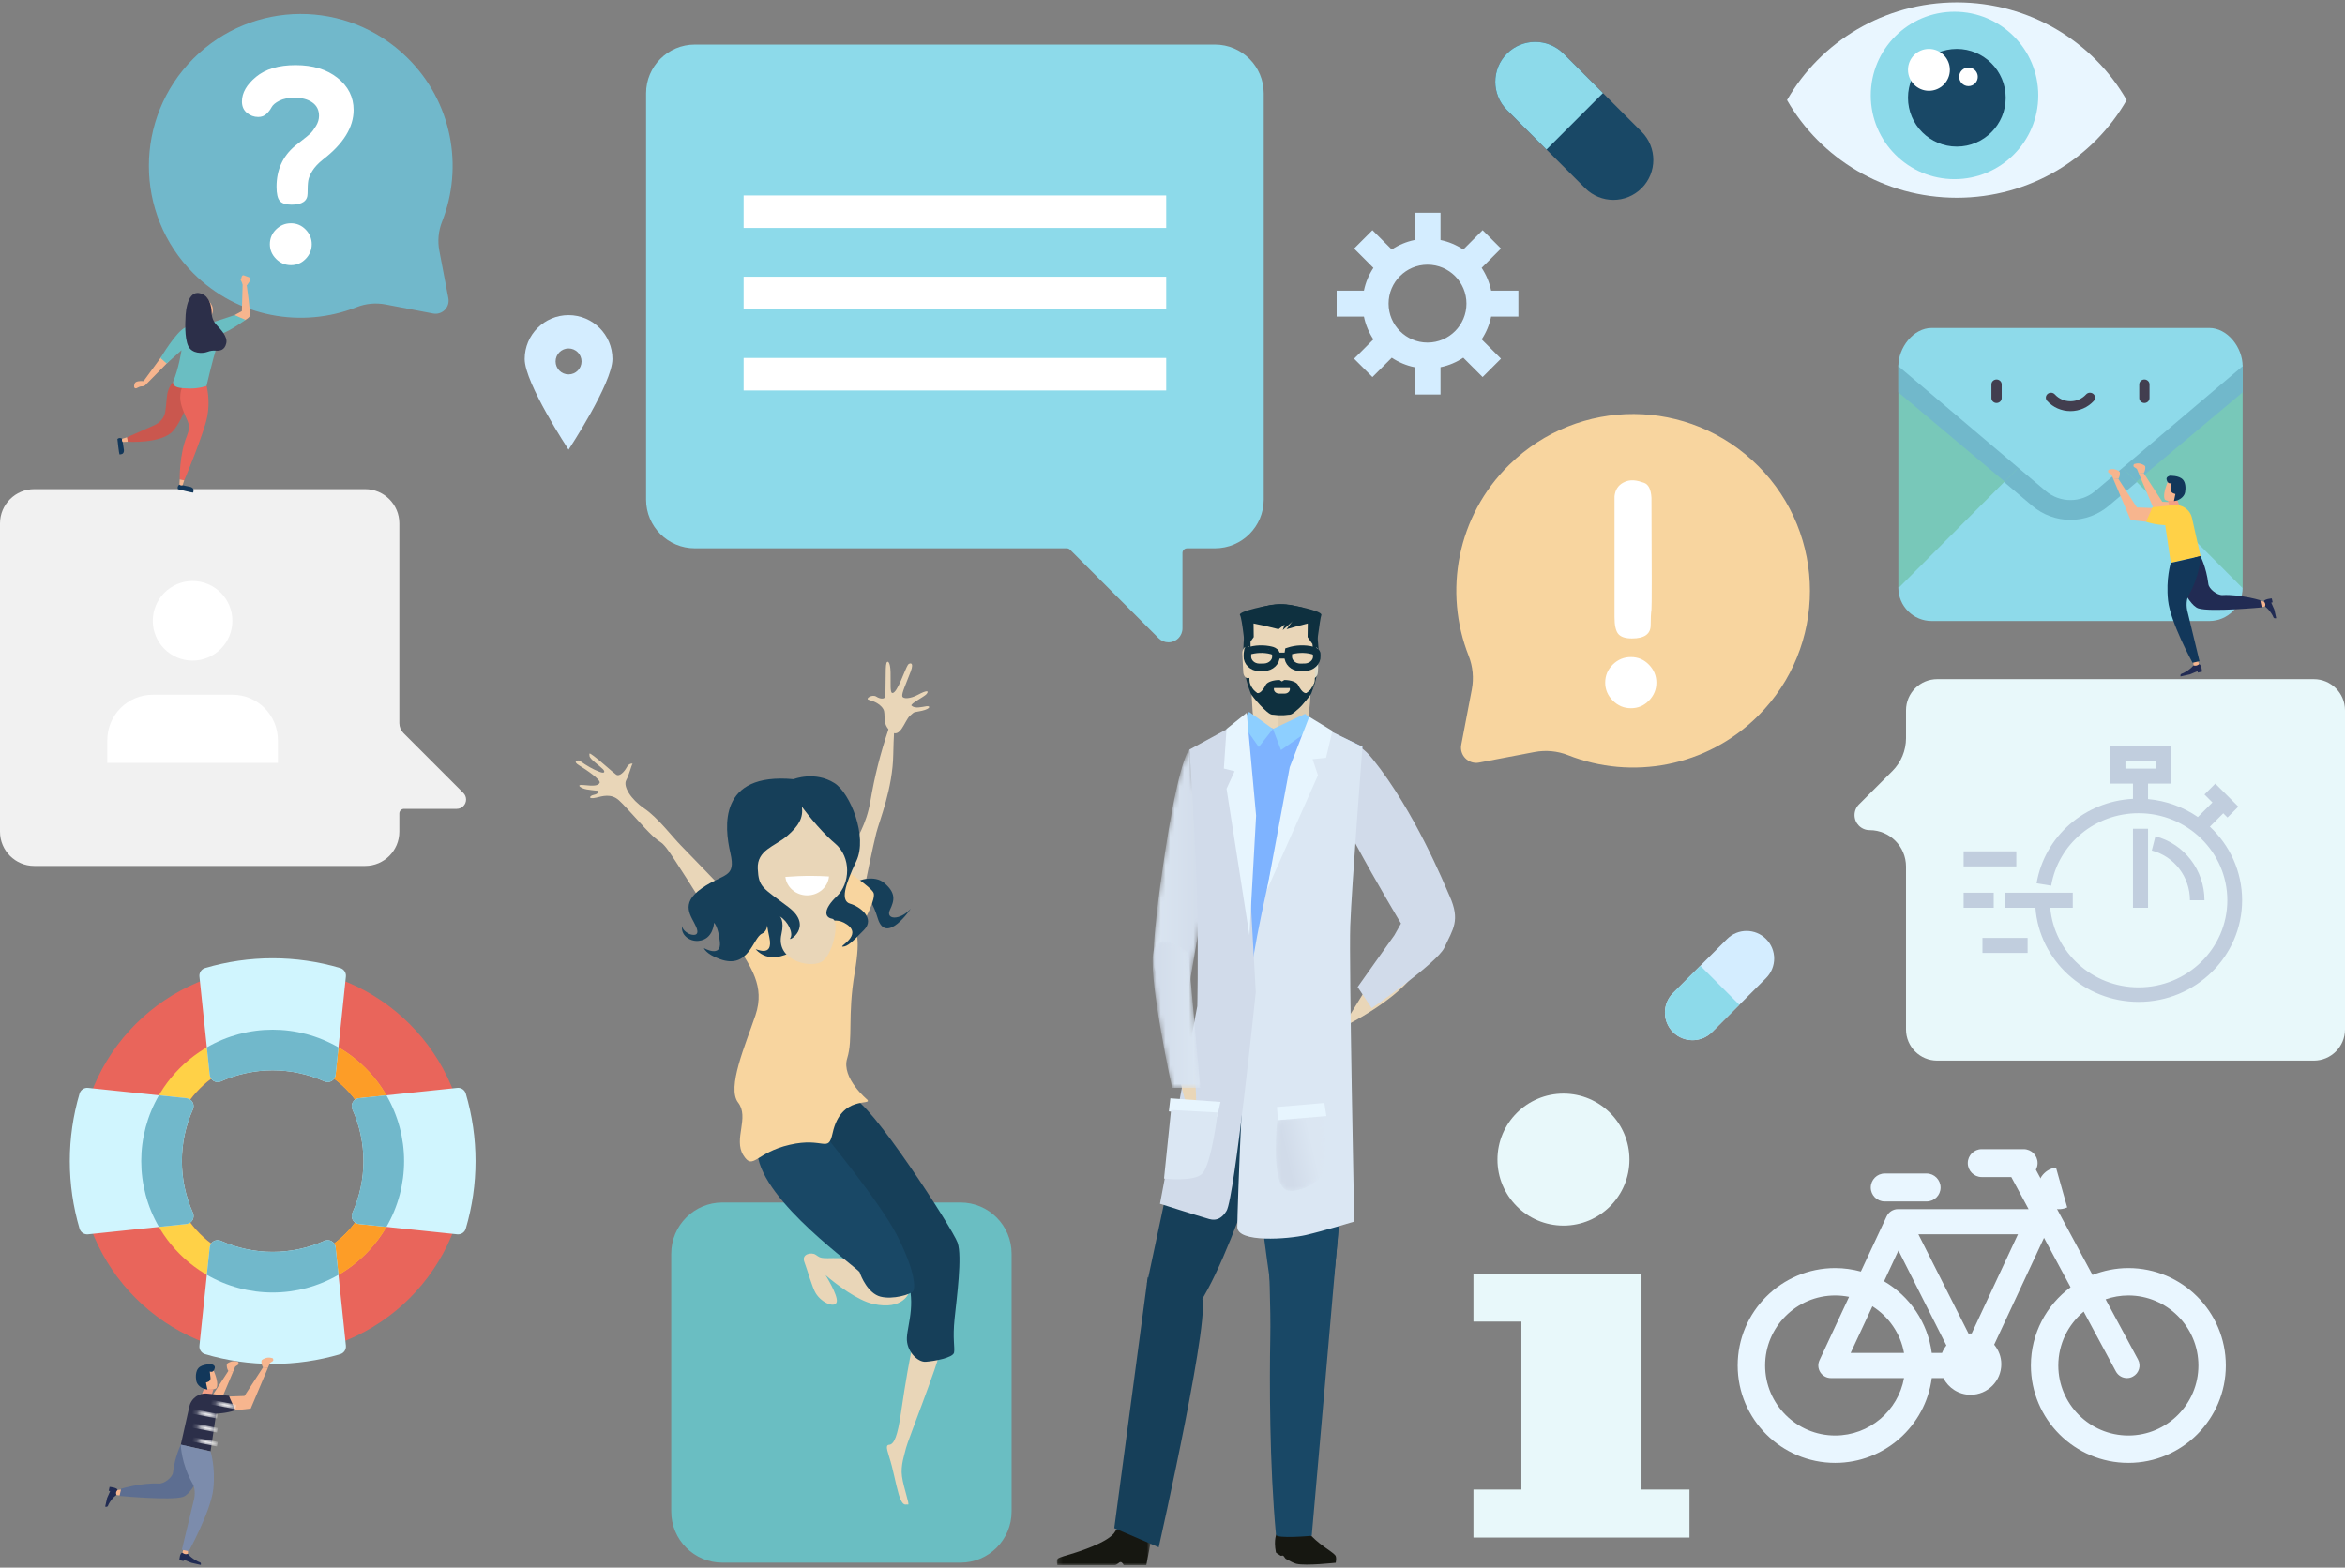 <?xml version="1.0" encoding="UTF-8"?>
<svg width="504px" height="337px" viewBox="0 0 504 337" version="1.1" xmlns="http://www.w3.org/2000/svg" xmlns:xlink="http://www.w3.org/1999/xlink">
    <rect x="0" y="0" width="504" height="337" fill="#808080" stroke="none"/>
    <!-- Generator: Sketch 60.1 (88133) - https://sketch.com -->
    <title>image2</title>
    <desc>Created with Sketch.</desc>
    <defs>
        <path d="M2.959,25.698 C-0.476,49.402 1.455,48.313 1.455,48.313 L1.455,48.313 C1.455,48.313 8.828,58.233 7.944,56.908 L7.944,56.908 C7.511,56.257 12.713,28.081 12.713,28.081 L12.713,28.081 L8.646,0.661 C8.646,0.661 6.396,1.994 2.959,25.698" id="path-1"></path>
        <linearGradient x1="99.997%" y1="50%" x2="-0.001%" y2="50%" id="linearGradient-3">
            <stop stop-color="#D1DBE9" offset="0%"></stop>
            <stop stop-color="#DBE6F2" offset="100%"></stop>
        </linearGradient>
        <polygon id="path-4" points="0.152 0.862 20.279 0.862 20.279 9 0.152 9"></polygon>
        <path d="M0.792,3.77 C0.105,10.417 4.911,32.378 4.911,32.378 L4.911,32.378 L10.979,32.378 L8.378,3.336 C8.378,3.336 5.442,0.86 3.212,0.86 L3.212,0.86 C2.014,0.86 1.02,1.574 0.792,3.77" id="path-6"></path>
        <linearGradient x1="99.992%" y1="50%" x2="0.005%" y2="50%" id="linearGradient-8">
            <stop stop-color="#DBE6F2" offset="0%"></stop>
            <stop stop-color="#D1DBE9" offset="100%"></stop>
        </linearGradient>
        <path d="M0.502,2.367 C0.502,2.367 -0.822,14.753 2.041,17.103 L2.041,17.103 C3.645,18.421 8.609,16.497 9.879,14.353 L9.879,14.353 C11.398,11.785 10.413,0.832 10.413,0.832 L10.413,0.832 L0.502,2.367 Z" id="path-9"></path>
        <linearGradient x1="74.317%" y1="42.573%" x2="28.957%" y2="57.65%" id="linearGradient-11">
            <stop stop-color="#DBE6F2" offset="0%"></stop>
            <stop stop-color="#D1DBE9" offset="100%"></stop>
        </linearGradient>
        <path d="M5.461,12.189 L0.066,8.461 L4.85,1.54 C5.897,0.024 7.927,-0.445 9.534,0.457 L13.599,2.596 C13.599,2.596 13.573,3.576 13.718,5.994 C11.61,5.886 9.61,5.125 9.61,5.125 L5.461,12.189 Z" id="path-12"></path>
        <path d="M5.461,12.189 L0.066,8.461 L4.85,1.54 C5.897,0.024 7.927,-0.445 9.534,0.457 L13.599,2.596 C13.599,2.596 13.573,3.576 13.718,5.994 C11.61,5.886 9.61,5.125 9.61,5.125 L5.461,12.189 Z" id="path-14"></path>
        <path d="M5.461,12.189 L0.066,8.461 L4.85,1.54 C5.897,0.024 7.927,-0.445 9.534,0.457 L13.599,2.596 C13.599,2.596 13.573,3.576 13.718,5.994 C11.61,5.886 9.61,5.125 9.61,5.125 L5.461,12.189 Z" id="path-16"></path>
        <path d="M5.461,12.189 L0.066,8.461 L4.85,1.54 C5.897,0.024 7.927,-0.445 9.534,0.457 L13.599,2.596 C13.599,2.596 13.573,3.576 13.718,5.994 C11.61,5.886 9.61,5.125 9.61,5.125 L5.461,12.189 Z" id="path-18"></path>
    </defs>
    <g id="Landing" stroke="none" stroke-width="1" fill="none" fill-rule="evenodd">
        <g id="Landing-2" transform="translate(-730, -1780)">
            <g id="intro-copy" transform="translate(0, 1717)">
                <g id="image2" transform="translate(730, 63)">
                    <g id="Group-39" transform="translate(398, 146)" fill-rule="nonzero">
                        <path d="M18.355,82 C14.65,82 11.65,79 11.65,75.301 L11.65,40.282 C11.65,35.961 8.146,32.458 3.825,32.458 C2.036,32.458 0.586,31.008 0.586,29.219 C0.586,28.36 0.928,27.535 1.536,26.928 L8.717,19.756 C10.594,17.88 11.65,15.335 11.65,12.68 L11.65,6.699 L11.65,6.699 C11.65,2.999 14.65,0 18.355,0 L99.293,0 C102.997,0 106,2.999 106,6.699 L106,75.301 C106,79 102.997,82 99.293,82 L18.355,82 Z" id="Fill-1" fill="#E8F8FA"></path>
                        <path d="M68.52,14.372 L68.52,22.46 L63.666,22.46 L63.667,25.785 C67.628,26.137 71.291,27.512 74.381,29.638 L77.513,26.506 L75.799,24.792 L78.131,22.46 L83.079,27.407 L80.746,29.74 L79.841,28.834 L76.963,31.713 C81.226,35.694 83.887,41.315 83.887,47.534 C83.887,59.575 73.911,69.372 61.644,69.372 C49.936,69.372 40.309,60.441 39.463,49.152 L32.932,49.151 L32.932,45.916 L47.49,45.916 L47.49,49.151 L42.65,49.152 C43.488,58.719 51.688,66.252 61.644,66.252 C72.158,66.252 80.709,57.856 80.709,47.534 C80.709,37.212 72.158,28.816 61.644,28.816 C52.305,28.816 44.398,35.369 42.847,44.395 L39.713,43.878 C41.457,33.736 50.07,26.27 60.432,25.727 L60.431,22.46 L55.579,22.46 L55.579,14.372 L68.52,14.372 Z M37.785,55.622 L37.785,58.857 L28.079,58.857 L28.079,55.622 L37.785,55.622 Z M63.667,32.166 L63.667,49.151 L60.432,49.151 L60.432,32.166 L63.667,32.166 Z M30.505,45.916 L30.505,49.151 L24.035,49.151 L24.035,45.916 L30.505,45.916 Z M65.254,33.784 C71.464,35.396 75.799,41.052 75.799,47.534 L72.676,47.534 C72.676,42.492 69.304,38.094 64.476,36.84 L65.254,33.784 Z M35.358,37.019 L35.358,40.254 L24.035,40.254 L24.035,37.019 L35.358,37.019 Z M65.285,17.607 L58.814,17.607 L58.814,19.225 L65.285,19.225 L65.285,17.607 Z" id="Combined-Shape" fill="#C1CEDE"></path>
                    </g>
                    <path d="M281.373,153.105 C281.178,155.764 278.462,157.637 275.298,157.639 C272.133,157.628 269.42,155.75 269.229,153.091 C269.147,151.736 269.064,150.381 268.982,149.025 C268.79,146.377 271.62,143.905 275.309,143.914 C278.998,143.914 281.822,146.39 281.625,149.04 C281.542,150.395 281.458,151.751 281.373,153.105" id="Fill-15" fill="#E9D6B8" fill-rule="nonzero"></path>
                    <path d="M277.379,144.191 C275.835,144.924 274.75,147.531 274.774,150.613 C274.782,152.501 274.791,154.39 274.799,156.277 C274.801,156.739 274.826,157.187 274.869,157.622 C275.011,157.63 275.153,157.638 275.298,157.638 C278.461,157.636 281.178,155.763 281.373,153.105 C281.417,152.373 281.464,151.641 281.51,150.909 C281.607,149.358 281.425,147.905 281.019,146.732 C280.31,145.575 279.004,144.633 277.379,144.191" id="Fill-16" fill="#DECCAF" fill-rule="nonzero"></path>
                    <path d="M275.346,129.985 L275.346,129.985 L275.325,129.985 L275.302,129.985 C268.521,129.917 266.886,134.339 267.28,142.085 C267.432,145.086 268.153,147.366 268.816,149.073 C269.039,149.641 272.398,153.632 273.423,153.632 C273.89,153.632 274.673,153.808 275.346,153.76 C276.02,153.808 276.758,153.632 277.224,153.632 C278.25,153.632 281.609,149.641 281.831,149.073 C282.495,147.366 283.233,145.086 283.369,142.085 C283.711,134.531 281.5,129.82 275.346,129.985" id="Fill-17" fill="#0E303F" fill-rule="nonzero"></path>
                    <path d="M269.245,144.189 C269.276,145.001 268.849,145.713 268.292,145.791 C267.735,145.866 267.25,145.282 267.206,144.472 C267.138,143.167 267.069,141.862 267.001,140.557 C266.957,139.747 267.395,139.013 267.978,138.933 C268.563,138.851 269.061,139.457 269.092,140.267 C269.143,141.574 269.194,142.882 269.245,144.189" id="Fill-18" fill="#E9D6B8" fill-rule="nonzero"></path>
                    <path d="M283.248,144.472 C283.205,145.282 282.718,145.866 282.162,145.79 C281.606,145.712 281.178,145.001 281.209,144.189 C281.26,142.882 281.312,141.574 281.362,140.266 C281.393,139.455 281.892,138.85 282.475,138.932 C283.059,139.013 283.496,139.746 283.453,140.557 C283.384,141.862 283.317,143.167 283.248,144.472" id="Fill-19" fill="#DCDAC8" fill-rule="nonzero"></path>
                    <path d="M281.725,140.6 C281.563,137.077 282.043,133.836 282.049,133.837 C282.063,133.826 278.734,132.102 276.138,132.216 C275.867,132.225 275.56,132.298 275.239,132.424 C274.916,132.298 274.611,132.225 274.339,132.216 C271.742,132.101 268.412,133.826 268.428,133.835 C268.433,133.835 268.913,137.075 268.75,140.599 C268.583,144.124 268.104,147.197 269.27,148.176 C270.45,149.164 272.439,151.418 275.086,151.531 C275.137,151.533 275.186,151.531 275.236,151.53 C275.286,151.532 275.336,151.533 275.387,151.531 C278.034,151.419 280.024,149.165 281.204,148.178 C282.369,147.199 281.891,144.126 281.725,140.6" id="Fill-20" fill="#E9D6B8" fill-rule="nonzero"></path>
                    <path d="M282.716,133.837 C282.731,133.826 279.077,132.102 276.226,132.216 C276.003,132.222 275.757,132.275 275.5,132.349 C275.483,138.743 275.466,145.133 275.449,151.527 C278.329,151.391 280.5,149.16 281.788,148.178 C283.068,147.199 282.541,144.126 282.36,140.6 C282.182,137.077 282.709,133.837 282.716,133.837" id="Fill-21" fill="#E9D6B8" fill-rule="nonzero"></path>
                    <path d="M267.693,140.41 C267.693,140.41 267.012,132.968 266.502,132.211 C265.987,131.423 272.973,129.911 275.042,129.899 C277.089,129.792 278.962,130.414 280.168,130.679 C281.303,130.906 275.62,135.409 275.696,135.457 C275.827,135.056 275.959,134.654 276.093,134.254 C275.656,134.584 275.223,134.919 274.794,135.256 C273.026,134.795 271.234,134.385 269.42,134.026 C269.432,135.001 269.445,135.974 269.459,136.949 C269.106,137.442 268.758,137.936 268.417,138.433 C268.336,139.077 268.258,139.723 268.184,140.368 C268.02,140.381 267.856,140.395 267.693,140.41" id="Fill-22" fill="#0E303F" fill-rule="nonzero"></path>
                    <path d="M282.797,140.413 C282.791,140.413 283.682,132.968 283.988,132.215 C284.343,131.335 277.516,129.917 275.451,129.9 C273.405,129.794 271.684,130.409 270.48,130.671 C269.733,130.775 276.538,130.462 278.458,131.665 C279.127,132.058 276.482,135.253 276.506,135.264 C278.007,134.815 279.53,134.403 281.071,134.03 C281.059,135.003 281.044,135.978 281.029,136.951 C281.383,137.444 281.732,137.939 282.074,138.436 C282.154,139.081 282.232,139.726 282.306,140.371 C282.47,140.385 282.633,140.399 282.797,140.413" id="Fill-23" fill="#0E303F" fill-rule="nonzero"></path>
                    <path d="M273.301,139.817 C271.609,139.401 269.832,139.461 268.172,140.004 C268.145,140.144 268.121,140.287 268.115,140.424 C268.108,140.629 268.101,140.835 268.094,141.039 C268.033,142.334 269.167,143.441 270.618,143.464 C270.981,143.46 271.343,143.456 271.704,143.451 C273.156,143.387 274.289,142.3 274.228,141.064 C274.221,140.867 274.215,140.672 274.207,140.476 C274.196,140.106 273.304,139.804 273.301,139.817 Z" id="Stroke-24" stroke="#0E303F" stroke-width="1.623"></path>
                    <path d="M282.082,139.817 C280.389,139.401 278.611,139.461 276.952,140.002 C276.925,140.144 276.899,140.287 276.894,140.424 C276.887,140.629 276.88,140.835 276.873,141.039 C276.812,142.334 277.947,143.441 279.399,143.464 C279.76,143.46 280.123,143.456 280.485,143.451 C281.935,143.388 283.068,142.3 283.009,141.064 C283.002,140.867 282.995,140.672 282.986,140.476 C282.976,140.106 282.084,139.804 282.082,139.817 Z" id="Stroke-25" stroke="#0E303F" stroke-width="1.623"></path>
                    <polygon id="Fill-26" fill="#0E303F" fill-rule="nonzero" points="274.014 141.574 276.943 141.574 276.943 140.292 274.014 140.292"></polygon>
                    <path d="M278.917,147.133 C278.573,146.621 277.462,146.179 276.04,146.179 C276.025,146.179 275.535,146.5 275.515,146.492 C275.463,146.467 275.031,146.179 275.018,146.179 C273.596,146.179 272.448,146.621 272.104,147.133 C270.003,151.172 269.203,147.583 268.267,146.428 C269.84,150.085 271.312,152.779 275.371,153.357 C275.418,153.363 275.464,153.353 275.511,153.35 C275.556,153.353 276.782,153.203 276.828,153.203 C279.347,153.202 281.181,150.085 282.754,146.428 C281.817,147.583 281.018,151.172 278.917,147.133" id="Fill-27" fill="#0E303F" fill-rule="nonzero"></path>
                    <path d="M273.816,147.909 C273.797,147.977 273.786,148.05 273.786,148.124 C273.786,148.662 274.283,149.098 274.896,149.098 L276.128,149.098 C276.74,149.098 277.238,148.662 277.238,148.124 C277.238,148.05 277.226,147.977 277.208,147.909 L273.816,147.909 Z" id="Fill-28" fill="#E9D6B8" fill-rule="nonzero"></path>
                    <path d="M300.692,201.042 L288.509,220.844 C288.509,220.844 306.629,212.143 305.691,204.042 C304.754,195.939 300.692,201.042 300.692,201.042" id="Fill-29" fill="#E9D6B8" fill-rule="nonzero"></path>
                    <g id="Group-27" transform="translate(408, 70)" fill-rule="nonzero">
                        <g id="mails">
                            <path d="M48.086,30.5 L64.758,36.226 L74,56.338 C74,60.294 70.784,63.5 66.816,63.5 L7.184,63.5 C3.216,63.5 0,60.294 0,56.338 L8.243,35.379 L25.914,30.5 L48.086,30.5 Z" id="Path" fill="#8EDAEA"></path>
                            <g id="Group" transform="translate(0, 8.5)">
                                <path d="M25.914,21.946 L20.698,23.395 L28.789,30.245 C31.083,32.186 33.999,33.255 37,33.255 C40.001,33.255 42.917,32.186 45.212,30.244 L53.006,23.646 L48.086,21.946 L25.914,21.946 Z" id="Path" fill="#71B8CB"></path>
                                <polygon id="Path" fill="#78C8B9" points="25.914 21.946 0 47.946 0 0.009 15.679 7.67"></polygon>
                                <polygon id="Path" fill="#78C8B9" points="74 0.009 74 47.946 48.086 21.946 58.384 7.883"></polygon>
                            </g>
                            <polygon id="Path" fill="#71B8CB" points="74 8.5 58.332 16.337 48 30.334 51.181 33.5 74 14.336"></polygon>
                            <polygon id="Path" fill="#71B8CB" points="0 8.5 0 14.336 22.819 33.5 26 30.334 15.731 16.125"></polygon>
                            <path d="M74,8.713 L42.331,35.544 C39.252,38.152 34.748,38.152 31.669,35.544 L0,8.713 C0,4.729 3.216,0.5 7.184,0.5 L66.816,0.5 C70.784,0.5 74,4.729 74,8.713 Z" id="Path" fill="#8EDAEA"></path>
                            <g id="Group" transform="translate(20, 11.5)" fill="#423E4F">
                                <path d="M1.112,5.13 C0.502,5.13 0.008,4.655 0.008,4.069 L0.008,1.136 C0.008,0.551 0.502,0.076 1.112,0.076 C1.721,0.076 2.216,0.551 2.216,1.136 L2.216,4.069 C2.216,4.655 1.721,5.13 1.112,5.13 Z" id="Path"></path>
                                <path d="M32.884,5.13 C32.274,5.13 31.78,4.655 31.78,4.069 L31.78,1.136 C31.78,0.551 32.274,0.076 32.884,0.076 C33.494,0.076 33.988,0.551 33.988,1.136 L33.988,4.069 C33.988,4.655 33.494,5.13 32.884,5.13 Z" id="Path"></path>
                                <path d="M16.998,6.876 C15.074,6.876 13.244,6.075 11.978,4.679 C11.577,4.237 11.625,3.567 12.085,3.182 C12.544,2.798 13.241,2.844 13.642,3.285 C14.489,4.219 15.712,4.754 16.998,4.754 C18.284,4.754 19.507,4.219 20.354,3.285 C20.755,2.843 21.452,2.797 21.912,3.182 C22.371,3.567 22.419,4.237 22.019,4.678 C20.752,6.075 18.922,6.876 16.998,6.876 L16.998,6.876 Z" id="Path"></path>
                            </g>
                        </g>
                        <g id="Group-17" transform="translate(60, 54) scale(-1, 1) rotate(-22) translate(-60, -54) translate(37, 34)">
                            <path d="M3.195,18.879 C3.195,18.879 2.196,19.027 0.922,20.058 C0.642,20.285 0.541,20.67 5.70654635e-14,20.296 C0.417,19.691 1.085,18.726 1.085,18.726 L2.247,17.6 L1.987,17.42 L2.475,16.715 C2.475,16.715 3.939,17.437 3.825,17.967 C3.561,18.348 3.195,18.879 3.195,18.879" id="Fill-5" fill="#212B53"></path>
                            <path d="M4.204,19.459 L3.195,18.879 C3.167,18.48 3.387,18.133 3.758,17.992 L3.825,17.967 L4.982,18.334 L4.204,19.459 Z" id="Fill-7" fill="#F7B58E"></path>
                            <path d="M20.301,13.851 C20.301,13.851 18.118,15.59 16.259,18.965 C15.761,19.871 13.623,20.516 12.552,20.008 C9.281,18.457 4.631,18.007 4.631,18.007 L3.732,19.308 C3.732,19.308 13.623,24.421 16.295,24.607 C18.966,24.792 24.615,18.532 24.615,18.532 L20.301,13.851 Z" id="Fill-9" fill="#212B53"></path>
                            <polygon id="Fill-11" fill="#F7B58E" points="33.179 8.18 36.674 9.443 42.676 5.238 43.641 5.7 36.904 12.461 33.718 11.56"></polygon>
                            <path d="M43.641,5.7 L44.361,4.959 C44.852,4.725 45.423,5 45.357,4.242 C45.357,4.242 44.724,3.569 43.743,3.593 C43.006,3.611 42.926,3.666 42.778,4.092 C42.65,4.459 42.614,4.855 42.676,5.238 L43.641,5.7 Z" id="Fill-13" fill="#F7B58E"></path>
                            <path d="M38.076,2.059 L32.074,6.264 L29.004,5.154 C28.961,5.561 28.891,5.964 28.796,6.361 L29.118,8.38 L32.304,9.282 L39.041,2.521 L38.076,2.059 Z" id="Fill-15" fill="#F7B58E"></path>
                            <path d="M39.041,2.521 L39.76,1.78 C40.252,1.546 40.823,1.82 40.757,1.063 C40.757,1.063 40.124,0.39 39.142,0.414 C38.406,0.431 38.326,0.487 38.177,0.912 C38.049,1.28 38.014,1.675 38.076,2.059 L39.041,2.521 Z" id="Fill-17" fill="#F7B58E"></path>
                            <path d="M12.678,36.358 C12.678,36.358 12.899,37.356 14.057,38.685 C14.312,38.978 14.718,39.103 14.365,39.614 C13.709,39.16 12.66,38.435 12.66,38.435 L11.411,37.209 L11.242,37.455 L10.475,36.925 C10.475,36.925 11.128,35.525 11.687,35.673 C12.101,35.96 12.678,36.358 12.678,36.358" id="Fill-19" fill="#212B53"></path>
                            <path d="M13.149,35.354 L12.678,36.358 C12.264,36.359 11.889,36.117 11.717,35.741 L11.687,35.673 L12.385,34.826 L13.149,35.354 Z" id="Fill-21" fill="#F7B58E"></path>
                            <path d="M32.532,0.962 L29.303,0.875 L28.775,3.109 C28.767,3.141 28.764,3.173 28.758,3.204 C28.809,3.235 28.86,3.266 28.91,3.3 C28.918,3.306 28.925,3.312 28.933,3.318 C28.941,3.323 28.949,3.328 28.957,3.333 C29.553,3.745 29.812,4.465 29.781,5.173 C30.16,5.395 30.579,5.555 31.021,5.627 C31.321,5.676 31.607,5.684 31.774,5.594 C32.875,4.511 32.532,0.962 32.532,0.962" id="Fill-23" fill="#F7B58E"></path>
                            <polygon id="Fill-25" fill="#F39F85" points="29.181 4.76 28.147 5.84 29.868 7.03 31.021 5.627"></polygon>
                            <path d="M29.807,5.192 L30.086,3.672 L30.573,3.693 C30.932,3.709 31.256,3.475 31.354,3.129 L31.737,1.779 C31.737,1.779 32.37,2.476 33.02,1.467 C33.371,0.959 32.674,0.473 32.674,0.473 C32.674,0.473 30.891,-0.359 29.754,0.184 C28.988,0.55 28.485,1.603 28.295,2.524 C28.125,3.348 28.57,4.182 29.181,4.76 L29.807,5.192 Z" id="Fill-27" fill="#12375A"></path>
                            <path d="M25.461,17.755 L20.066,14.026 L24.85,7.106 C25.897,5.59 27.927,5.121 29.534,6.023 L33.599,8.161 C33.599,8.161 33.573,9.141 33.718,11.56 C31.61,11.452 29.61,10.69 29.61,10.69 L25.461,17.755 Z" id="Fill-31" fill="#FFD147"></path>
                            <path d="M20.066,14.026 C20.066,14.026 18.607,17.767 19.282,22.8 C19.429,23.591 19.048,25.1 18.003,26.406 L11.816,35.053 L13.075,35.923 C13.075,35.923 20.743,29.651 22.969,25.486 C25.196,21.321 25.461,17.755 25.461,17.755 L20.066,14.026 Z" id="Fill-33" fill="#12375A"></path>
                        </g>
                    </g>
                    <g id="Group-33" transform="translate(247, 160.474)">
                        <g id="Fill-31-Clipped">
                            <mask id="mask-2" fill="white">
                                <use xlink:href="#path-1"></use>
                            </mask>
                            <g id="path-3"></g>
                            <path d="M2.959,25.698 C-0.476,49.402 1.455,48.313 1.455,48.313 L1.455,48.313 C1.455,48.313 8.828,58.233 7.944,56.908 L7.944,56.908 C7.511,56.257 12.713,28.081 12.713,28.081 L12.713,28.081 L8.646,0.661 C8.646,0.661 6.396,1.994 2.959,25.698" id="Fill-31" fill="url(#linearGradient-3)" fill-rule="nonzero" mask="url(#mask-2)"></path>
                        </g>
                    </g>
                    <g id="Group-65" transform="translate(227, 152.474)">
                        <path d="M59.573,8.661 C59.573,8.661 62.728,4.122 68.04,10.724 C77.089,21.974 83.4,37.555 84.564,40.166 C86.895,45.402 85.309,47.221 83.428,51.253 C81.911,54.504 67.823,64.257 67.823,64.257 L64.789,59.705 L72.692,48.568 L74.109,46.051 C74.109,46.051 68.945,37.465 64.259,28.763 C59.573,20.062 59.573,8.661 59.573,8.661" id="Fill-34" fill="#D1DBEA" fill-rule="nonzero"></path>
                        <path d="M50.053,76.496 C50.053,76.496 39.461,114.022 30.971,127.453 C22.483,140.891 19.524,123.413 19.524,123.413 L32.712,61.439 L54.718,60.857 C54.718,60.857 54.093,62.135 50.053,76.496" id="Fill-36" fill="#163F59" fill-rule="nonzero"></path>
                        <path d="M38.347,61.006 C38.347,61.006 45.444,122.565 46.464,125.657 C49.897,136.12 57.751,129.365 58.961,125.877 C60.176,122.389 62.196,96.582 61.791,77.749 C61.39,58.913 61.39,60.148 61.39,60.148 L38.347,61.006 Z" id="Fill-38" fill="#194866" fill-rule="nonzero"></path>
                        <path d="M59.975,181.869 C60.34,182.31 60.073,183.478 60.073,183.478 C60.073,183.478 53.691,184.188 51.634,183.707 C51.103,183.582 50.199,183.123 49.352,182.637 C49.207,182.552 48.954,182.064 48.815,181.979 C48.558,181.826 48.423,182.083 48.206,181.943 C47.636,181.586 47.237,181.308 47.23,181.269 C46.67,178.342 47.414,177.163 47.414,177.163 C47.414,177.163 52.851,175.357 53.87,176.617 C56.266,179.58 59.176,180.901 59.975,181.869" id="Fill-40" fill="#161711" fill-rule="nonzero"></path>
                        <g id="Group-44" transform="translate(0, 175)">
                            <g id="Fill-42-Clipped">
                                <mask id="mask-5" fill="white">
                                    <use xlink:href="#path-4"></use>
                                </mask>
                                <g id="path-6"></g>
                                <path d="M20.279,4.241 L19.369,9 L14.518,9 C14.518,9 14.25,8.327 13.837,8.327 C13.493,8.327 13.046,9 12.575,9 L9.969,9 L0.238,9 C0.238,9 0.017,7.998 0.285,7.655 C0.421,7.475 1.235,7.17 1.776,7.015 C4.279,6.313 11.454,4.114 12.698,1.722 C14.215,-1.195 20.279,4.241 20.279,4.241" id="Fill-42" fill="#161711" fill-rule="nonzero" mask="url(#mask-5)"></path>
                            </g>
                        </g>
                        <path d="M44.665,99.393 C44.665,99.393 46.237,122.741 46.013,135.086 C45.844,144.393 45.826,162.243 47.24,177.45 C47.326,178.378 54.922,177.679 54.922,177.679 C54.922,177.679 60.019,119.481 60.827,109.945 C61.636,100.413 50.728,92.581 44.665,99.393" id="Fill-45" fill="#194866" fill-rule="nonzero"></path>
                        <path d="M22.145,125.237 C22.145,125.237 24.291,125.706 31.039,126.289 C34.115,126.555 22.043,180.154 22.043,180.154 L12.484,176.031 L19.683,122.035 L22.145,125.237 Z" id="Fill-47" fill="#163F59" fill-rule="nonzero"></path>
                        <path d="M29.709,8.961 L40.515,2.272 L48.873,4.865 L56.937,3.861 L65.823,8.061 C65.823,8.061 64.874,12.241 63.483,25.245 C61.983,39.25 62.937,61.561 62.937,61.561 L30.676,63.79 C30.676,63.79 32.862,16.461 29.709,8.961" id="Fill-49" fill="#7EB3FF" fill-rule="nonzero"></path>
                        <polygon id="Fill-51" fill="#8DCFFF" fill-rule="nonzero" points="46.584 4.222 48.318 8.773 56.037 3.347 53.519 0.972"></polygon>
                        <polygon id="Fill-53" fill="#8DCFFF" fill-rule="nonzero" points="41.454 0.558 46.584 4.222 43.548 8.122 39.762 2.738"></polygon>
                        <path d="M48.173,26.618 C48.173,26.618 44.417,41.066 42.393,53.203 C40.37,65.34 38.925,107.82 38.925,111.288 C38.925,114.756 49.907,113.889 53.664,113.022 C57.42,112.155 64.067,110.132 64.067,110.132 C64.067,110.132 62.911,54.649 63.2,46.557 C63.489,38.466 65.823,8.061 65.823,8.061 L57.131,3.788 L48.173,26.618 Z" id="Fill-55" fill="#DBE7F3" fill-rule="nonzero"></path>
                        <polygon id="Fill-57" fill="#E7F5FE" fill-rule="nonzero" points="54.386 1.621 50.196 12.457 45.283 38.899 56.265 14.191 55.109 10.724 57.998 10.435 59.371 4.655"></polygon>
                        <path d="M38.781,3.138 L28.646,8.661 C28.646,8.661 30.112,30.23 30.328,42.583 C30.545,54.938 30.328,63.824 30.328,63.824 L22.31,106.303 C22.31,106.303 31.195,109.12 32.063,109.337 C32.929,109.554 34.88,110.638 36.614,107.82 C38.347,105.003 42.899,60.789 42.899,60.789 L41.599,37.599 L39.865,9.857 L38.781,3.138 Z" id="Fill-59" fill="#D1DBEA" fill-rule="nonzero"></path>
                        <polygon id="Fill-61" fill="#E7F5FE" fill-rule="nonzero" points="40.948 0.754 42.971 22.861 41.526 48.58 36.614 17.081 38.347 13.325 36.035 12.747 36.614 4.222"></polygon>
                        <path d="M28.02,66.421 C28.02,66.421 31.196,84.72 29.653,86.568 C28.11,88.418 26.292,78.575 24.623,69.385 C22.952,60.197 25.88,64.296 28.02,66.421" id="Fill-63" fill="#E9D6B8" fill-rule="nonzero"></path>
                    </g>
                    <g id="Group-68" transform="translate(247, 201.474)">
                        <g id="Fill-66-Clipped">
                            <mask id="mask-7" fill="white">
                                <use xlink:href="#path-6"></use>
                            </mask>
                            <g id="path-8"></g>
                            <path d="M0.792,3.77 C0.105,10.417 4.911,32.378 4.911,32.378 L4.911,32.378 L10.979,32.378 L8.378,3.336 C8.378,3.336 5.442,0.86 3.212,0.86 L3.212,0.86 C2.014,0.86 1.02,1.574 0.792,3.77" id="Fill-66" fill="url(#linearGradient-8)" fill-rule="nonzero" mask="url(#mask-7)"></path>
                        </g>
                    </g>
                    <g id="Group-73" transform="translate(250, 235.474)" fill-rule="nonzero">
                        <polygon id="Fill-69" fill="#E7F5FE" points="12.313 1.414 1.545 0.63 1.218 3.437 11.595 4.58"></polygon>
                        <path d="M11.71,3.679 L1.694,3.147 L0.176,17.885 C0.176,17.885 6.729,18.639 8.412,16.802 C10.428,14.6 11.71,3.679 11.71,3.679" id="Fill-71" fill="#DBE7F3"></path>
                    </g>
                    <g id="Group-76" transform="translate(274, 238.474)">
                        <g id="Fill-74-Clipped">
                            <mask id="mask-10" fill="white">
                                <use xlink:href="#path-9"></use>
                            </mask>
                            <g id="path-11"></g>
                            <path d="M0.502,2.367 C0.502,2.367 -0.822,14.753 2.041,17.103 L2.041,17.103 C3.645,18.421 8.609,16.497 9.879,14.353 L9.879,14.353 C11.398,11.785 10.413,0.832 10.413,0.832 L10.413,0.832 L0.502,2.367 Z" id="Fill-74" fill="url(#linearGradient-11)" fill-rule="nonzero" mask="url(#mask-10)"></path>
                        </g>
                    </g>
                    <polygon id="Fill-77" fill="#E7F5FE" fill-rule="nonzero" points="284.637 237.104 274.449 237.971 274.667 240.789 285.069 239.922"></polygon>
                    <path d="M271.606,107.395 C271.606,113.182 266.913,117.871 261.13,117.871 L255.141,117.871 C254.589,117.871 254.141,118.319 254.141,118.871 L254.141,135.083 C254.141,136.74 252.798,138.083 251.141,138.083 C250.345,138.083 249.582,137.767 249.02,137.204 L229.979,118.164 C229.791,117.976 229.537,117.871 229.272,117.871 L149.341,117.871 L149.341,117.871 C143.552,117.871 138.861,113.182 138.861,107.395 L138.861,20.061 C138.861,14.273 143.552,9.58 149.341,9.58 L261.13,9.58 C266.913,9.58 271.606,14.273 271.606,20.061 L271.606,107.395 Z" id="Fill-79" fill="#8DDAEA" fill-rule="nonzero"></path>
                    <polygon id="Fill-81" fill="#FFFFFF" fill-rule="nonzero" points="159.823 49.007 250.647 49.007 250.647 42.02 159.823 42.02"></polygon>
                    <polygon id="Fill-83" fill="#FFFFFF" fill-rule="nonzero" points="159.823 66.473 250.647 66.473 250.647 59.486 159.823 59.486"></polygon>
                    <polygon id="Fill-84" fill="#FFFFFF" fill-rule="nonzero" points="159.823 83.94 250.647 83.94 250.647 76.954 159.823 76.954"></polygon>
                    <path d="M78.474,186.152 C82.536,186.152 85.831,182.856 85.831,178.787 L85.831,174.88 C85.831,174.328 86.278,173.88 86.831,173.88 L98.174,173.88 C99.278,173.88 100.174,172.985 100.174,171.88 C100.174,171.35 99.963,170.842 99.588,170.467 L86.709,157.579 C86.146,157.016 85.831,156.254 85.831,155.458 L85.831,112.517 L85.831,112.517 C85.831,108.452 82.536,105.152 78.474,105.152 L7.357,105.152 C3.294,105.152 0,108.452 0,112.517 L0,178.787 C0,182.856 3.294,186.152 7.357,186.152 L78.474,186.152 Z" id="Fill-85" fill="#F1F1F1" fill-rule="nonzero"></path>
                    <path d="M306.813,56.897 C311.433,56.897 315.183,60.647 315.183,65.268 C315.183,69.891 311.433,73.641 306.813,73.641 C302.19,73.641 298.442,69.891 298.442,65.268 C298.442,60.647 302.19,56.897 306.813,56.897 L306.813,56.897 Z M287.28,62.478 L287.28,68.058 L293.142,68.058 C293.502,69.842 294.212,71.492 295.181,72.957 L291.029,77.106 L294.975,81.052 L299.129,76.899 C300.592,77.869 302.245,78.578 304.023,78.937 L304.023,84.802 L309.604,84.802 L309.604,78.937 C311.382,78.578 313.034,77.869 314.497,76.899 L318.649,81.052 L322.599,77.106 L318.447,72.954 C319.414,71.489 320.12,69.837 320.484,68.058 L326.345,68.058 L326.345,62.478 L320.484,62.478 C320.12,60.694 319.414,59.044 318.447,57.582 L322.599,53.427 L318.654,49.484 L314.499,53.64 C313.034,52.669 311.382,51.96 309.604,51.597 L309.604,45.737 L304.023,45.737 L304.023,51.597 C302.245,51.96 300.592,52.669 299.129,53.637 L294.975,49.484 L291.029,53.432 L295.181,57.582 C294.212,59.044 293.502,60.694 293.142,62.478 L287.28,62.478 Z" id="Fill-86" fill="#D4EDFF" fill-rule="nonzero"></path>
                    <path d="M59.726,164.014 L59.726,159.124 C59.726,153.726 55.348,149.347 49.948,149.347 L32.838,149.347 C27.438,149.347 23.06,153.726 23.06,159.124 L23.06,164.014 L59.726,164.014 Z" id="Fill-87" fill="#FFFFFF" fill-rule="nonzero"></path>
                    <path d="M49.948,133.458 C49.948,128.737 46.119,124.903 41.393,124.903 C36.667,124.903 32.838,128.737 32.838,133.458 C32.838,138.185 36.667,142.014 41.393,142.014 C46.119,142.014 49.948,138.185 49.948,133.458" id="Fill-88" fill="#FFFFFF" fill-rule="nonzero"></path>
                    <path d="M122.199,80.489 C120.659,80.489 119.41,79.24 119.41,77.698 C119.41,76.159 120.659,74.908 122.199,74.908 C123.739,74.908 124.99,76.159 124.99,77.698 C124.99,79.24 123.739,80.489 122.199,80.489 M122.199,67.745 C116.991,67.745 112.768,71.967 112.768,77.174 C112.768,82.385 122.199,96.666 122.199,96.666 C122.199,96.666 131.63,82.385 131.63,77.174 C131.63,71.967 127.407,67.745 122.199,67.745" id="Fill-89" fill="#D4EDFF" fill-rule="nonzero"></path>
                    <polygon id="Fill-90" fill="#E8F8FA" fill-rule="nonzero" points="352.804 320.215 352.804 273.785 316.682 273.785 316.682 284.103 326.99 284.103 326.99 320.215 316.682 320.215 316.682 330.533 363.112 330.533 363.112 320.215"></polygon>
                    <path d="M350.214,249.28 C350.214,257.114 343.867,263.468 336.028,263.468 C328.193,263.468 321.841,257.114 321.841,249.28 C321.841,241.446 328.193,235.093 336.028,235.093 C343.867,235.093 350.214,241.446 350.214,249.28" id="Fill-91" fill="#E8F8FA" fill-rule="nonzero"></path>
                    <path d="M367.959,221.871 C365.642,224.187 361.886,224.187 359.569,221.871 C357.255,219.554 357.255,215.798 359.569,213.481 L371.187,201.865 C373.503,199.547 377.26,199.549 379.575,201.865 C381.892,204.18 381.892,207.937 379.575,210.254 L367.959,221.871 Z" id="Fill-92" fill="#D4EDFF" fill-rule="nonzero"></path>
                    <path d="M365.443,207.608 L359.569,213.481 C357.255,215.798 357.255,219.554 359.569,221.871 C361.886,224.187 365.642,224.187 367.959,221.871 L373.832,215.998 L365.443,207.608 Z" id="Fill-93" fill="#8DDAEA" fill-rule="nonzero"></path>
                    <path d="M323.886,23.651 C320.535,20.297 320.535,14.864 323.886,11.514 C327.236,8.162 332.672,8.162 336.023,11.514 L352.829,28.319 C356.181,31.672 356.179,37.105 352.829,40.456 C349.476,43.806 344.044,43.806 340.691,40.456 L323.886,23.651 Z" id="Fill-94" fill="#194866" fill-rule="nonzero"></path>
                    <path d="M344.518,20.008 L336.023,11.513 C332.672,8.162 327.236,8.162 323.886,11.513 C320.535,14.864 320.535,20.298 323.886,23.65 L332.381,32.146 L344.518,20.008 Z" id="Fill-95" fill="#8DDAEA" fill-rule="nonzero"></path>
                    <g id="Group-41" transform="translate(384, 0)" fill-rule="nonzero">
                        <path d="M36.577,0.512 C20.906,0.512 7.257,8.981 0.075,21.514 C7.257,34.043 20.906,42.512 36.577,42.512 C52.245,42.512 65.895,34.043 73.075,21.514 C65.895,8.981 52.245,0.512 36.577,0.512" id="Fill-96" fill="#E9F6FF"></path>
                        <path d="M54.075,20.513 C54.075,30.451 46.015,38.512 36.072,38.512 C26.135,38.512 18.075,30.451 18.075,20.513 C18.075,10.572 26.135,2.512 36.072,2.512 C46.015,2.512 54.075,10.572 54.075,20.513" id="Fill-97" fill="#8DDAEA"></path>
                        <path d="M47.075,21.012 C47.075,26.81 42.373,31.512 36.571,31.512 C30.775,31.512 26.075,26.81 26.075,21.012 C26.075,15.214 30.775,10.512 36.571,10.512 C42.373,10.512 47.075,15.214 47.075,21.012" id="Fill-98" fill="#194866"></path>
                        <path d="M35.075,15.011 C35.075,17.499 33.061,19.512 30.575,19.512 C28.09,19.512 26.075,17.499 26.075,15.011 C26.075,12.527 28.09,10.512 30.575,10.512 C33.061,10.512 35.075,12.527 35.075,15.011" id="Fill-99" fill="#FFFFFF"></path>
                        <path d="M41.075,16.513 C41.075,17.614 40.177,18.512 39.073,18.512 C37.969,18.512 37.075,17.614 37.075,16.513 C37.075,15.407 37.969,14.512 39.073,14.512 C40.177,14.512 41.075,15.407 41.075,16.513" id="Fill-100" fill="#FFFFFF"></path>
                    </g>
                    <path d="M434.93,247.035 C436.588,247.035 437.929,248.369 437.929,250.028 C437.929,250.545 437.791,251.02 437.563,251.452 L449.736,274.08 C452.119,273.143 454.721,272.597 457.439,272.597 C468.995,272.597 478.39,281.982 478.39,293.538 C478.39,305.083 468.995,314.478 457.439,314.478 C445.887,314.478 436.489,305.083 436.489,293.538 C436.489,286.645 439.854,280.539 445.019,276.719 L439.311,266.097 L428.599,289.066 C429.544,290.206 430.132,291.651 430.132,293.253 C430.132,296.885 427.182,299.834 423.527,299.834 C420.965,299.834 418.772,298.366 417.678,296.243 L415.182,296.243 C413.849,306.511 405.056,314.478 394.426,314.478 C382.867,314.478 373.468,305.083 373.468,293.538 C373.468,281.982 382.867,272.597 394.426,272.597 C396.336,272.597 398.18,272.87 399.941,273.345 L405.477,261.49 C405.922,260.54 406.876,259.924 407.922,259.924 L435.993,259.924 L432.28,253.032 L425.924,253.032 C424.271,253.032 422.926,251.686 422.926,250.028 C422.926,248.369 424.271,247.035 425.924,247.035 L434.93,247.035 Z M394.426,278.486 C386.121,278.486 379.366,285.243 379.366,293.538 C379.366,301.834 386.121,308.589 394.426,308.589 C401.806,308.589 407.948,303.247 409.223,296.243 L393.504,296.243 C392.576,296.243 391.719,295.767 391.226,294.995 C390.727,294.218 390.663,293.239 391.061,292.397 L397.411,278.784 C396.446,278.595 395.447,278.486 394.426,278.486 Z M457.439,278.486 C455.727,278.486 454.091,278.784 452.551,279.316 L459.516,292.26 C460.223,293.579 459.73,295.211 458.415,295.917 C458.01,296.149 457.572,296.243 457.136,296.243 C456.179,296.243 455.248,295.728 454.756,294.815 L447.837,281.955 C444.509,284.726 442.384,288.889 442.384,293.538 C442.384,301.834 449.134,308.589 457.439,308.589 C465.743,308.589 472.496,301.834 472.496,293.538 C472.496,285.243 465.743,278.486 457.439,278.486 Z M402.426,280.81 L397.748,290.847 L409.223,290.847 C408.458,286.631 405.925,283.028 402.426,280.81 Z M408.02,268.818 L404.931,275.44 C410.424,278.648 414.329,284.267 415.182,290.847 L417.388,290.847 C417.619,290.248 417.944,289.717 418.322,289.228 L408.02,268.818 Z M433.711,265.338 L412.309,265.338 L423.09,286.685 C423.237,286.671 423.374,286.645 423.527,286.645 C423.605,286.645 423.68,286.659 423.762,286.659 L433.711,265.338 Z M414.076,252.27 C415.736,252.27 417.078,253.63 417.078,255.287 C417.078,256.935 415.736,258.279 414.076,258.279 L405.074,258.279 C403.417,258.279 402.074,256.935 402.074,255.287 C402.074,253.63 403.417,252.27 405.074,252.27 L414.076,252.27 Z" id="Combined-Shape" fill="#E9F6FF" fill-rule="nonzero"></path>
                    <path d="M438.169,256.658 C437.496,254.263 438.888,251.773 441.282,251.109 C441.485,251.054 441.686,251.024 441.889,251 L444.294,259.554 C444.105,259.634 443.919,259.704 443.713,259.77 C441.32,260.45 438.843,259.049 438.169,256.658" id="Fill-103" fill="#E9F6FF" fill-rule="nonzero"></path>
                    <path d="M155.267,335.932 L206.418,335.932 C212.493,335.932 217.418,331.007 217.418,324.932 L217.418,269.503 C217.418,263.428 212.493,258.503 206.418,258.503 L155.267,258.503 C149.192,258.503 144.267,263.428 144.267,269.503 L144.267,324.932 C144.267,331.007 149.192,335.932 155.267,335.932 Z" id="Fill-104" fill="#6ABEC2" fill-rule="nonzero"></path>
                    <path d="M187.656,280.311 C184.284,279.557 179.656,276.039 177.431,274.117 C177.431,274.117 180.091,278.369 179.845,279.811 C179.601,281.254 176.708,280.219 175.339,278.035 C174.548,276.771 173.529,272.977 172.871,271.262 C172.214,269.547 174.421,269.15 175.274,269.711 C176.129,270.272 176.168,270.398 177.282,270.47 C178.671,270.559 184.625,269.879 186.702,272.667 C188.78,275.456 199.607,274.629 195.381,277.827 C195.381,277.827 194.16,281.765 187.656,280.311 Z" id="Fill-105" fill="#E9D6B8" fill-rule="nonzero"></path>
                    <path d="M196.941,286.108 C196.941,286.108 195.738,289.344 193.606,303.943 C192.942,308.489 192.186,310.53 191.109,310.583 C190.031,310.637 190.977,312.401 191.689,315.195 C192.4,317.987 192.976,321.233 193.645,322.533 C194.314,323.835 194.701,323.306 195.153,323.443 C195.604,323.578 194.212,319.899 193.865,317.406 C193.518,314.912 194.45,312.578 194.734,311.26 C195.017,309.943 201.592,293.311 202.22,289.975 C202.847,286.637 198.553,284.66 196.941,286.108" id="Fill-106" fill="#E9D6B8" fill-rule="nonzero"></path>
                    <path d="M177.374,246.915 C177.374,246.915 179.492,235.878 183.09,236.016 C186.687,236.153 204.773,264.168 205.811,267.135 C206.848,270.103 205.613,279.095 205.166,283.471 C204.717,287.847 205.25,289.599 205.053,290.754 C204.856,291.908 200.697,292.624 198.955,292.743 C197.214,292.863 194.759,290.444 194.916,287.542 C195.08,284.483 197.155,279.612 194.464,273.455 C191.772,267.297 178.368,251.537 177.374,246.915" id="Fill-107" fill="#163F59" fill-rule="nonzero"></path>
                    <path d="M176.685,243.296 C176.685,243.296 189.033,258.281 192.693,265.377 C196.776,273.293 196.732,276.868 196.258,277.56 C195.784,278.252 191.902,279.43 189.23,278.738 C186.558,278.046 185.041,274.401 184.775,273.526 C184.508,272.649 163.9,258.394 162.811,248.056 C161.723,237.719 169.969,240.548 176.685,243.296" id="Fill-108" fill="#194866" fill-rule="nonzero"></path>
                    <path d="M185.79,190.88 C185.79,190.88 187.652,181.698 188.344,179.026 C189.036,176.353 191.872,169.474 191.984,162.191 C192.096,154.908 192.996,150.668 191.061,156.453 C189.126,162.237 187.963,166.968 187.079,172.16 C186.195,177.353 184.175,180.155 182.469,183.546 C180.763,186.937 182.555,194.188 185.79,190.88" id="Fill-109" fill="#E9D6B8" fill-rule="nonzero"></path>
                    <path d="M183.303,190.05 C184.593,188.979 188.073,188.154 190.001,189.772 C192.616,191.966 192.244,193.547 191.266,195.612 C190.288,197.677 193.327,197.981 195.735,195.365 C195.735,195.365 190.415,203.303 188.639,197.377 C186.906,191.599 184.507,191.432 182.574,191.205 C182.574,191.205 183.042,190.268 183.303,190.05" id="Fill-110" fill="#163F59" fill-rule="nonzero"></path>
                    <path d="M181.59,186.958 C181.59,186.958 187.244,190.712 187.75,191.926 C188.256,193.141 186.152,197.472 184.73,199.545 C183.309,201.618 185.259,199.931 183.686,209.163 C182.113,218.394 183.396,223.281 182.083,227.509 C180.769,231.738 186.387,236.385 186.387,236.385 C187.633,237.786 180.793,235.208 178.955,243.563 C177.97,248.036 177.153,244.384 169.738,246.089 C162.322,247.794 161.885,251.758 159.742,248.305 C157.6,244.853 161.118,240.229 158.637,237.015 C156.158,233.802 160.212,224.638 162.37,218.237 C164.529,211.837 161.118,207.812 158.709,203.484 C156.3,199.155 175.219,182.193 181.59,186.958" id="Fill-111" fill="#F8D59F" fill-rule="nonzero"></path>
                    <path d="M155.157,190.886 C155.157,190.886 148.149,183.578 146.376,181.79 C144.602,180.005 141.404,175.779 138.476,173.796 C135.548,171.813 133.884,169.036 134.581,167.73 C135.279,166.424 135.637,164.675 135.96,164.165 C135.96,164.165 135.22,163.979 134.697,164.958 C134.174,165.938 133.13,167.01 132.439,166.535 C131.748,166.062 129.001,163.545 127.681,162.576 C126.546,161.743 126.645,161.868 126.71,162.531 C126.774,163.195 128.747,164.511 129.634,165.403 C129.911,165.682 130.227,166.453 128.834,165.919 C127.441,165.386 126.278,164.714 124.551,163.528 C124.282,163.344 122.935,163.61 124.442,164.519 C125.949,165.428 129.222,167.649 128.873,168.302 C128.524,168.956 127.51,168.99 125.528,168.772 C123.547,168.554 124.859,169.489 126.083,169.698 C127.382,169.918 128.497,169.99 128.497,169.99 C128.497,169.99 128.894,170.622 127.604,170.877 C126.695,171.056 126.272,171.896 128.126,171.47 C129.401,171.176 131.319,170.499 133.017,172.035 C134.715,173.571 138.365,177.932 140.264,179.682 C142.162,181.429 141.934,180.678 143.256,182.328 C144.578,183.978 150.969,194.211 150.969,194.211 C150.969,194.211 155.613,192.388 155.157,190.886" id="Fill-112" fill="#E9D6B8" fill-rule="nonzero"></path>
                    <path d="M170.552,167.504 C170.552,167.504 175.124,165.673 179.357,168.352 C182.72,170.482 186.542,179.846 184.041,185.12 C181.54,190.394 180.624,193.68 182.719,194.275 C184.814,194.869 188.183,197.403 185.672,199.942 C183.161,202.483 182.225,203.452 181.147,203.506 C180.069,203.56 185.475,201.096 182.02,198.728 C178.565,196.358 176.684,200.076 174.558,197.576 C172.432,195.076 171.697,203.916 170.145,204.661 C168.594,205.405 165.196,207.005 162.459,204.123 C162.057,203.698 166.378,206.215 165.346,201.469 C164.314,196.72 165.679,199.863 163.751,200.721 C161.824,201.581 160.961,208.452 154.745,206.194 C151.67,205.076 151.29,203.823 151.29,203.823 C151.29,203.823 155.082,205.953 154.72,202.508 C154.358,199.062 153.464,198.376 153.464,198.376 C153.464,198.376 153.347,201.946 150.131,202.261 C148.139,202.457 146.152,200.871 146.66,198.939 C146.66,198.939 146.387,199.841 148.02,200.714 C148.51,200.975 150.604,201.57 149.632,199.268 C148.658,196.964 145.954,194.365 150.806,190.976 C155.658,187.589 158.233,188.857 156.973,183.358 C155.712,177.861 154.29,166.012 170.552,167.504" id="Fill-113" fill="#163F59" fill-rule="nonzero"></path>
                    <path d="M172.351,173.421 C172.351,173.421 175.884,178.298 179.466,181.312 C183.05,184.327 182.712,189.969 179.845,192.687 C176.977,195.404 177.115,197.208 178.846,197.503 C180.577,197.798 179.062,205.644 176.359,206.876 C173.655,208.107 166.683,206.317 167.952,200.813 C168.632,197.871 167.619,197.016 167.619,197.016 C169.372,198.057 170.565,200.634 169.854,201.671 C169.143,202.707 175.073,199.265 169.474,195.016 C163.875,190.768 163.067,190.807 162.864,186.766 C162.662,182.724 166.533,181.959 169.139,179.731 C171.744,177.503 172.659,175.789 172.351,173.421" id="Fill-114" fill="#E9D6B8" fill-rule="nonzero"></path>
                    <path d="M191.435,157.23 C189.43,155.583 190.486,153.564 189.844,152.446 C188.975,150.934 186.883,150.529 186.63,150.416 C185.995,150.128 187.487,149.196 188.343,149.757 C189.198,150.318 190.07,150.259 190.161,149.889 C190.505,148.484 190.187,143.52 190.524,142.53 C190.705,141.997 191.344,142.075 191.404,144.52 C191.462,146.964 191.243,148.945 191.801,148.98 C192.854,149.048 194.515,143.822 195.151,142.901 C195.389,142.556 196.583,142.116 195.732,144.366 C194.708,147.071 193.743,149.073 193.934,149.7 C194.124,150.326 195.736,150.188 197.253,149.375 C199.314,148.272 199.721,148.49 199.121,149.218 C198.674,149.761 195.526,151.336 195.907,151.699 C196.652,152.404 198.179,151.967 199.093,151.825 C200.007,151.685 200.072,152.348 198.156,152.793 C196.24,153.24 196.79,152.799 195.602,153.843 C194.414,154.888 193.517,158.941 191.435,157.23" id="Fill-115" fill="#E9D6B8" fill-rule="nonzero"></path>
                    <path d="M174.526,188.293 C175.758,188.3 176.972,188.342 178.17,188.413 C177.963,190.699 175.93,192.488 173.457,192.477 C171.037,192.464 169.054,190.729 168.799,188.507 C170.661,188.36 172.571,188.283 174.526,188.293" id="Fill-116" fill="#FFFFFF" fill-rule="nonzero"></path>
                    <g id="life-saver" transform="translate(15, 206)" fill-rule="nonzero">
                        <path d="M43.603,1.951 C20.599,1.951 1.951,20.599 1.951,43.603 C1.951,66.607 20.599,85.255 43.603,85.255 C66.607,85.255 85.255,66.607 85.255,43.603 C85.255,20.599 66.607,1.951 43.603,1.951 Z M43.603,65.707 C31.395,65.707 21.499,55.811 21.499,43.603 C21.499,31.395 31.395,21.499 43.603,21.499 C55.811,21.499 65.707,31.395 65.707,43.603 C65.707,55.811 55.811,65.707 43.603,65.707 L43.603,65.707 Z" id="Shape" fill="#E9655B"></path>
                        <path d="M43.603,15.356 C28.003,15.356 15.356,28.003 15.356,43.603 C15.356,59.203 28.003,71.85 43.603,71.85 C59.203,71.85 71.85,59.203 71.85,43.603 C71.85,36.112 68.874,28.927 63.576,23.63 C58.279,18.332 51.095,15.356 43.603,15.356 L43.603,15.356 Z M43.603,65.707 C31.395,65.707 21.499,55.811 21.499,43.603 C21.499,31.395 31.395,21.499 43.603,21.499 C55.811,21.499 65.707,31.395 65.707,43.603 C65.707,55.811 55.811,65.707 43.603,65.707 L43.603,65.707 Z" id="Shape" fill="#FFD147"></path>
                        <path d="M65.707,43.603 C65.707,55.811 55.811,65.707 43.603,65.707 L43.603,71.85 C59.203,71.85 71.85,59.203 71.85,43.603 C71.85,28.003 59.203,15.356 43.603,15.356 L43.603,21.5 C55.811,21.5 65.707,31.396 65.707,43.603 L65.707,43.603 Z" id="Path" fill="#FD9D27"></path>
                        <path d="M59.341,83.272 L57.132,62.148 C57.077,61.6 56.764,61.111 56.288,60.833 C55.813,60.554 55.233,60.52 54.728,60.741 C47.649,63.906 39.556,63.906 32.477,60.741 C31.972,60.52 31.392,60.554 30.917,60.833 C30.442,61.111 30.128,61.6 30.074,62.148 L27.865,83.272 C27.775,84.095 28.283,84.866 29.076,85.107 C38.559,87.903 48.648,87.903 58.131,85.107 C58.923,84.866 59.431,84.095 59.341,83.272 L59.341,83.272 Z" id="Path" fill="#D0F5FE"></path>
                        <path d="M57.132,62.149 C57.077,61.601 56.764,61.112 56.288,60.834 C55.813,60.555 55.233,60.521 54.728,60.742 C47.649,63.907 39.556,63.907 32.477,60.742 C31.972,60.521 31.392,60.555 30.917,60.834 C30.442,61.112 30.128,61.601 30.074,62.149 L29.456,68.049 C38.206,73.117 48.998,73.117 57.747,68.049 L57.132,62.149 Z" id="Path" fill="#71B8CB"></path>
                        <path d="M3.934,27.865 L25.059,30.074 C25.608,30.129 26.097,30.442 26.375,30.918 C26.653,31.393 26.688,31.973 26.467,32.478 C23.302,39.557 23.302,47.65 26.467,54.729 C26.688,55.234 26.653,55.814 26.375,56.289 C26.097,56.764 25.608,57.078 25.059,57.133 L3.934,59.341 C3.111,59.431 2.34,58.923 2.099,58.13 C-0.697,48.647 -0.697,38.558 2.099,29.075 C2.34,28.283 3.111,27.775 3.934,27.865 Z" id="Path" fill="#D0F5FE"></path>
                        <path d="M25.057,30.074 C25.605,30.129 26.094,30.442 26.373,30.918 C26.651,31.393 26.685,31.973 26.464,32.478 C23.299,39.557 23.299,47.65 26.464,54.729 C26.685,55.234 26.651,55.814 26.373,56.289 C26.094,56.764 25.605,57.078 25.057,57.133 L19.157,57.75 C14.089,49 14.089,38.208 19.157,29.459 L25.057,30.074 Z" id="Path" fill="#71B8CB"></path>
                        <path d="M59.341,3.934 L57.132,25.058 C57.077,25.606 56.764,26.095 56.288,26.373 C55.813,26.652 55.233,26.686 54.728,26.465 C47.649,23.3 39.556,23.3 32.477,26.465 C31.972,26.686 31.392,26.652 30.917,26.373 C30.442,26.095 30.128,25.606 30.074,25.058 L27.865,3.934 C27.775,3.111 28.283,2.34 29.076,2.099 C38.559,-0.697 48.648,-0.697 58.131,2.099 C58.923,2.34 59.431,3.111 59.341,3.934 L59.341,3.934 Z" id="Path" fill="#D0F5FE"></path>
                        <path d="M57.132,25.057 C57.077,25.605 56.764,26.094 56.288,26.373 C55.813,26.651 55.233,26.685 54.728,26.464 C47.649,23.299 39.556,23.299 32.477,26.464 C31.972,26.685 31.392,26.651 30.917,26.373 C30.442,26.094 30.128,25.605 30.074,25.057 L29.456,19.157 C38.206,14.089 48.998,14.089 57.747,19.157 L57.132,25.057 Z" id="Path" fill="#71B8CB"></path>
                        <path d="M83.272,59.341 L62.148,57.132 C61.6,57.077 61.111,56.764 60.833,56.288 C60.554,55.813 60.52,55.233 60.741,54.728 C63.906,47.649 63.906,39.556 60.741,32.477 C60.52,31.972 60.554,31.392 60.833,30.917 C61.111,30.442 61.6,30.128 62.148,30.074 L83.272,27.865 C84.095,27.775 84.866,28.283 85.107,29.076 C87.903,38.559 87.903,48.648 85.107,58.131 C84.866,58.923 84.095,59.431 83.272,59.341 L83.272,59.341 Z" id="Path" fill="#D0F5FE"></path>
                        <path d="M62.149,57.132 C61.601,57.077 61.112,56.764 60.834,56.288 C60.555,55.813 60.521,55.233 60.742,54.728 C63.907,47.649 63.907,39.556 60.742,32.477 C60.521,31.972 60.555,31.392 60.834,30.917 C61.112,30.442 61.601,30.128 62.149,30.074 L68.049,29.456 C73.117,38.206 73.117,48.998 68.049,57.747 L62.149,57.132 Z" id="Path" fill="#71B8CB"></path>
                    </g>
                    <g id="Group-17" transform="translate(43.817, 315) rotate(-22) translate(-43.817, -315) translate(20.817, 295)">
                        <path d="M3.195,18.879 C3.195,18.879 2.196,19.027 0.922,20.058 C0.642,20.285 0.541,20.67 5.70654635e-14,20.296 C0.417,19.691 1.085,18.726 1.085,18.726 L2.247,17.6 L1.987,17.42 L2.475,16.715 C2.475,16.715 3.939,17.437 3.825,17.967 C3.561,18.348 3.195,18.879 3.195,18.879" id="Fill-5" fill="#212B53" fill-rule="nonzero"></path>
                        <path d="M4.204,19.459 L3.195,18.879 C3.167,18.48 3.387,18.133 3.758,17.992 L3.825,17.967 L4.982,18.334 L4.204,19.459 Z" id="Fill-7" fill="#F7B58E" fill-rule="nonzero"></path>
                        <path d="M20.301,13.851 C20.301,13.851 18.118,15.59 16.259,18.965 C15.761,19.871 13.623,20.516 12.552,20.008 C9.281,18.457 4.631,18.007 4.631,18.007 L3.732,19.308 C3.732,19.308 13.623,24.421 16.295,24.607 C18.966,24.792 24.615,18.532 24.615,18.532 L20.301,13.851 Z" id="Fill-9" fill="#5D6E91" fill-rule="nonzero"></path>
                        <polygon id="Fill-11" fill="#F7B58E" fill-rule="nonzero" points="33.179 8.18 36.674 9.443 42.676 5.238 43.641 5.7 36.904 12.461 33.718 11.56"></polygon>
                        <path d="M43.641,5.7 L44.361,4.959 C44.852,4.725 45.423,5 45.357,4.242 C45.357,4.242 44.724,3.569 43.743,3.593 C43.006,3.611 42.926,3.666 42.778,4.092 C42.65,4.459 42.614,4.855 42.676,5.238 L43.641,5.7 Z" id="Fill-13" fill="#F7B58E" fill-rule="nonzero"></path>
                        <path d="M35.472,3.164 L29.47,7.369 L26.4,6.259 C26.357,6.666 26.288,7.07 26.192,7.466 L26.514,9.486 L29.7,10.387 L36.438,3.626 L35.472,3.164 Z" id="Fill-15" fill="#F7B58E" fill-rule="nonzero"></path>
                        <path d="M36.438,3.626 L37.157,2.885 C37.648,2.651 38.219,2.925 38.153,2.168 C38.153,2.168 37.52,1.495 36.539,1.519 C35.802,1.536 35.722,1.592 35.574,2.018 C35.446,2.385 35.41,2.78 35.472,3.164 L36.438,3.626 Z" id="Fill-17" fill="#F7B58E" fill-rule="nonzero"></path>
                        <path d="M12.678,36.358 C12.678,36.358 12.899,37.356 14.057,38.685 C14.312,38.978 14.718,39.103 14.365,39.614 C13.709,39.16 12.66,38.435 12.66,38.435 L11.411,37.209 L11.242,37.455 L10.475,36.925 C10.475,36.925 11.128,35.525 11.687,35.673 C12.101,35.96 12.678,36.358 12.678,36.358" id="Fill-19" fill="#212B53" fill-rule="nonzero"></path>
                        <path d="M13.149,35.354 L12.678,36.358 C12.264,36.359 11.889,36.117 11.717,35.741 L11.687,35.673 L12.385,34.826 L13.149,35.354 Z" id="Fill-21" fill="#F7B58E" fill-rule="nonzero"></path>
                        <path d="M32.532,0.962 L29.303,0.875 L28.775,3.109 C28.767,3.141 28.764,3.173 28.758,3.204 C28.809,3.235 28.86,3.266 28.91,3.3 C28.918,3.306 28.925,3.312 28.933,3.318 C28.941,3.323 28.949,3.328 28.957,3.333 C29.553,3.745 29.812,4.465 29.781,5.173 C30.16,5.395 30.579,5.555 31.021,5.627 C31.321,5.676 31.607,5.684 31.774,5.594 C32.875,4.511 32.532,0.962 32.532,0.962" id="Fill-23" fill="#F7B58E" fill-rule="nonzero"></path>
                        <polygon id="Fill-25" fill="#F39F85" fill-rule="nonzero" points="29.181 4.76 28.147 5.84 29.868 7.03 31.021 5.627"></polygon>
                        <path d="M29.807,5.192 L30.086,3.672 L30.573,3.693 C30.932,3.709 31.256,3.475 31.354,3.129 L31.737,1.779 C31.737,1.779 32.37,2.476 33.02,1.467 C33.371,0.959 32.674,0.473 32.674,0.473 C32.674,0.473 30.891,-0.359 29.754,0.184 C28.988,0.55 28.485,1.603 28.295,2.524 C28.125,3.348 28.57,4.182 29.181,4.76 L29.807,5.192 Z" id="Fill-27" fill="#12375A" fill-rule="nonzero"></path>
                        <g id="Rectangle" transform="translate(20, 5.565)">
                            <g id="Mask" fill="#2C2F49" fill-rule="nonzero">
                                <path d="M5.461,12.189 L0.066,8.461 L4.85,1.54 C5.897,0.024 7.927,-0.445 9.534,0.457 L13.599,2.596 C13.599,2.596 13.573,3.576 13.718,5.994 C11.61,5.886 9.61,5.125 9.61,5.125 L5.461,12.189 Z" id="path-14"></path>
                            </g>
                            <g id="Clipped">
                                <mask id="mask-13" fill="white">
                                    <use xlink:href="#path-12"></use>
                                </mask>
                                <g id="path-14"></g>
                                <rect id="Rectangle" fill="#FFFFFF" fill-rule="nonzero" mask="url(#mask-13)" transform="translate(3.206, 8.586) rotate(33) translate(-3.206, -8.586) " x="-1.794" y="8.086" width="10" height="1"></rect>
                            </g>
                            <g id="Rectangle-Copy-Clipped">
                                <mask id="mask-15" fill="white">
                                    <use xlink:href="#path-14"></use>
                                </mask>
                                <g id="path-14"></g>
                                <rect id="Rectangle-Copy" fill="#FFFFFF" fill-rule="nonzero" mask="url(#mask-15)" transform="translate(4.33, 5.804) rotate(33) translate(-4.33, -5.804) " x="-0.67" y="5.304" width="10" height="1"></rect>
                            </g>
                            <g id="Rectangle-Copy-5-Clipped">
                                <mask id="mask-17" fill="white">
                                    <use xlink:href="#path-16"></use>
                                </mask>
                                <g id="path-14"></g>
                                <rect id="Rectangle-Copy-5" fill="#FFFFFF" fill-rule="nonzero" mask="url(#mask-17)" transform="translate(5.454, 3.023) rotate(33) translate(-5.454, -3.023) " x="0.454" y="2.523" width="10" height="1"></rect>
                            </g>
                            <g id="Rectangle-Copy-6-Clipped">
                                <mask id="mask-19" fill="white">
                                    <use xlink:href="#path-18"></use>
                                </mask>
                                <g id="path-14"></g>
                                <rect id="Rectangle-Copy-6" fill="#FFFFFF" fill-rule="nonzero" mask="url(#mask-19)" transform="translate(9.912, 2.667) rotate(33) translate(-9.912, -2.667) " x="4.912" y="2.167" width="10" height="1"></rect>
                            </g>
                        </g>
                        <path d="M20.066,14.026 C20.066,14.026 18.607,17.767 19.282,22.8 C19.429,23.591 19.048,25.1 18.003,26.406 L11.816,35.053 L13.075,35.923 C13.075,35.923 20.743,29.651 22.969,25.486 C25.196,21.321 25.461,17.755 25.461,17.755 L20.066,14.026 Z" id="Fill-33" fill="#7C8CAC" fill-rule="nonzero"></path>
                    </g>
                    <path d="M41.56,58.753 C28.813,46.005 28.813,25.337 41.56,12.589 C54.252,-0.103 74.667,-0.21 87.486,12.354 C97.167,21.843 99.673,35.844 95.005,47.671 C94.224,49.65 94.024,51.811 94.423,53.9 L96.368,64.106 C96.74,66.057 95.028,67.769 93.077,67.397 L82.872,65.452 C80.788,65.054 78.633,65.247 76.66,66.027 C64.927,70.665 51.05,68.242 41.56,58.753 Z" id="Path" fill="#71B8CB" fill-rule="nonzero"></path>
                    <path d="M377.869,153.877 C392.71,139.043 392.71,114.993 377.869,100.159 C363.094,85.389 339.328,85.264 324.405,99.885 C313.134,110.927 310.218,127.219 315.651,140.981 C316.56,143.284 316.793,145.798 316.329,148.23 L314.064,160.106 C313.631,162.376 315.625,164.369 317.896,163.936 L329.777,161.672 C332.202,161.209 334.712,161.434 337.008,162.341 C350.667,167.739 366.822,164.919 377.869,153.877 Z" id="Path" fill="#F8D59F" fill-rule="nonzero"></path>
                    <path d="M354.943,106.995 C355.019,122.559 355.019,130.581 354.943,131.063 C354.829,131.786 354.773,132.892 354.773,134.383 C354.773,136.294 353.432,137.249 350.75,137.249 C349.34,137.249 348.363,136.928 347.818,136.286 C347.273,135.643 347,134.427 347,132.636 C347,129.76 347,121.115 347,106.703 C347.136,105.359 347.742,104.385 348.816,103.782 C350.428,102.877 351.886,103.295 353.329,103.782 C354.292,104.106 354.829,105.177 354.943,106.995 L354.943,106.995 Z" id="Path" fill="#FFFFFF" fill-rule="nonzero"></path>
                    <path d="M345,146.749 C345,145.226 345.545,143.927 346.638,142.856 C347.731,141.785 349.029,141.249 350.535,141.249 C352.049,141.249 353.338,141.797 354.403,142.892 C355.467,143.988 356,145.273 356,146.749 C356,148.225 355.467,149.511 354.403,150.606 C353.338,151.702 352.049,152.249 350.535,152.249 C349.02,152.249 347.72,151.702 346.632,150.606 C345.543,149.511 345,148.225 345,146.749 Z" id="Path" fill="#FFFFFF" fill-rule="nonzero"></path>
                    <g id="Group-32" transform="translate(43, 80.5) rotate(-62) translate(-43, -80.5) translate(19, 69)" fill-rule="nonzero">
                        <path d="M3.939,3.215 L1.957,4.688 C1.666,4.847 1.298,4.965 1.022,4.696 C1.022,4.696 0.838,4.52 0.695,4.314 C0.683,4.152 3.407,2.328 3.407,2.328 L3.428,2.332 C4.039,2.573 3.939,3.215 3.939,3.215" id="Fill-35" fill="#12375A"></path>
                        <path d="M4.729,3.997 L3.939,3.215 C3.7,3.226 3.488,3.372 3.395,3.592 L3.378,3.632 L3.935,4.585 L4.729,3.997 Z" id="Fill-43" fill="#F7B58E"></path>
                        <path d="M20.866,7.433 C20.866,7.433 19.609,6.794 17.79,7.055 C16.581,7.229 14.859,8.191 13.425,8.652 C12.113,9.073 10.89,8.775 9.782,7.956 L4.729,3.997 L3.935,4.585 C3.935,4.585 6.909,11.128 10.482,12.05 C14.056,12.971 21.108,11.42 21.108,11.42 L20.866,7.433 Z" id="Fill-45" fill="#CA574E"></path>
                        <path d="M23.505,2.381 L17.037,1.448 C17.037,1.448 16.612,0.428 16.077,0.086 C15.798,-0.093 15.378,0.038 15.041,0.204 C14.785,0.33 14.763,0.687 15.002,0.843 C15.328,1.055 15.707,1.341 15.815,1.568 C16.101,2.171 16.604,2.233 16.604,2.233 L23.435,4.27 L23.505,2.381 Z" id="Fill-47" fill="#F7B58E"></path>
                        <path d="M45.919,11.177 C45.775,10.918 45.64,10.652 45.514,10.38 L45.503,10.434 L40.234,13.04 L38.734,12.045 L38.486,14.28 C38.486,14.28 39.631,15.191 40.228,15.02 C40.826,14.85 45.839,11.213 45.839,11.213 L45.919,11.177 Z" id="Fill-49" fill="#F7B58E"></path>
                        <path d="M20.831,9.498 C20.831,9.498 19.652,8.978 17.57,10.086 C16.242,10.792 14.841,12.632 13.869,13.876 C13.173,14.768 12.071,15.097 10.945,15.21 C6.664,15.638 2.028,18.227 2.028,18.227 L2.299,19.178 C2.299,19.178 9.989,18.526 15.229,17.488 C19.954,16.552 22.791,13.607 22.839,13.549 L20.831,9.498 Z" id="Fill-51" fill="#E9655B"></path>
                        <path d="M31.421,3.957 C29.69,2.615 23.125,2.327 23.125,2.327 L22.714,4.055 L26.734,5.532 C26.734,5.532 22.948,6.867 19.827,7.129 C18.794,7.709 19.277,8.933 20.246,10.863 C21.215,12.794 22.476,13.88 22.476,13.88 C22.476,13.88 27.848,12.444 30.758,11.899 C33.668,11.355 33.822,10.747 33.932,11.489 C35.293,12.825 38.954,14.606 38.954,14.606 L38.734,12.045 L34.182,7.692 C34.182,7.692 32.78,5.329 31.421,3.957" id="Fill-53" fill="#6ABEC2"></path>
                        <path d="M39.356,4.896 L38.471,6.512 C38.095,7.198 37.392,7.642 36.611,7.688 L35.904,7.73 L39.356,4.896 Z" id="Fill-55" fill="#F7B58E"></path>
                        <path d="M39.392,3.235 C38.519,0.174 33.013,3.151 33.013,3.151 C33.013,3.151 29.357,4.784 28.172,6.434 C27.147,7.863 28.139,9.828 29.055,10.632 C29.503,11.025 29.865,11.505 30.095,12.054 C30.433,12.859 31.085,13.747 32.589,13.317 C34.006,12.914 34.619,10.91 35.084,9.574 C35.387,8.704 36.005,7.981 36.806,7.524 C38.155,6.754 39.979,5.294 39.392,3.235" id="Fill-57" fill="#2C2F49"></path>
                        <path d="M1.018,18.692 L1.699,21.065 C1.745,21.393 1.726,21.78 1.378,21.943 C1.378,21.943 1.147,22.053 0.904,22.115 C0.749,22.069 6.65356659e-13,18.877 6.65356659e-13,18.877 L0.011,18.859 C0.452,18.372 1.018,18.692 1.018,18.692" id="Fill-59" fill="#12375A"></path>
                        <path d="M2.028,18.227 L1.018,18.692 C0.944,18.919 1.007,19.169 1.18,19.334 L1.211,19.364 L2.299,19.178 L2.028,18.227 Z" id="Fill-68" fill="#F7B58E"></path>
                        <path d="M45.703,11.401 L46.91,11.53 C47.016,11.541 47.12,11.495 47.184,11.409 L47.336,11.207 C47.384,11.143 47.405,11.062 47.394,10.982 L47.23,9.796 C47.21,9.656 47.097,9.547 46.955,9.534 L46.807,9.52 C46.728,9.512 46.65,9.536 46.588,9.585 L45.408,10.523 L45.703,11.401 Z" id="Fill-70" fill="#F7B58E"></path>
                        <path d="M45.408,10.523 L46.052,9.665 C46.165,9.514 46.39,9.508 46.511,9.652 L46.811,10.009 C46.89,10.105 46.654,10.734 46.654,10.734 C46.654,10.734 46.162,10.691 46.438,10.138 C46.354,10.125 46.247,10.002 46.247,10.002 C46.247,10.002 46.299,10.747 45.621,11.157 L45.408,10.523 Z" id="Fill-72" fill="#F7B58E"></path>
                    </g>
                    <path d="M52,21.821 C52,19.953 53.014,18.183 55.044,16.51 C57.072,14.837 59.902,14 63.532,14 C67.238,14 70.243,14.915 72.546,16.743 C74.848,18.572 76,20.868 76,23.63 C76,27.366 73.796,30.926 69.392,34.311 C68.373,35.129 67.619,35.936 67.132,36.734 C66.643,37.531 66.35,38.232 66.253,38.834 C66.155,39.438 66.107,40.362 66.107,41.607 C66.107,43.203 64.956,44 62.653,44 C61.443,44 60.605,43.732 60.136,43.196 C59.668,42.659 59.434,41.644 59.434,40.148 C59.434,36.546 60.741,33.633 63.356,31.409 C63.473,31.294 63.979,30.892 64.878,30.203 C65.775,29.513 66.4,28.995 66.751,28.651 C67.102,28.306 67.492,27.779 67.922,27.069 C68.351,26.36 68.566,25.641 68.566,24.913 C68.566,23.648 68.079,22.681 67.107,22.01 C66.134,21.339 64.87,21.004 63.315,21.004 C61.993,21.004 60.904,21.219 60.049,21.649 C59.193,22.08 58.63,22.556 58.357,23.076 C58.084,23.596 57.715,24.071 57.249,24.502 C56.782,24.933 56.199,25.147 55.499,25.147 C54.604,25.147 53.798,24.856 53.079,24.272 C52.359,23.689 52,22.872 52,21.821 L52,21.821 Z M58,52.5 C58,51.254 58.446,50.192 59.34,49.315 C60.234,48.439 61.296,48 62.529,48 C63.767,48 64.822,48.449 65.693,49.344 C66.564,50.241 67,51.293 67,52.5 C67,53.708 66.564,54.76 65.693,55.656 C64.822,56.552 63.767,57 62.529,57 C61.289,57 60.225,56.552 59.335,55.656 C58.444,54.76 58,53.708 58,52.5 Z" id="Shape" fill="#FFFFFF" fill-rule="nonzero"></path>
                </g>
            </g>
        </g>
    </g>
</svg>